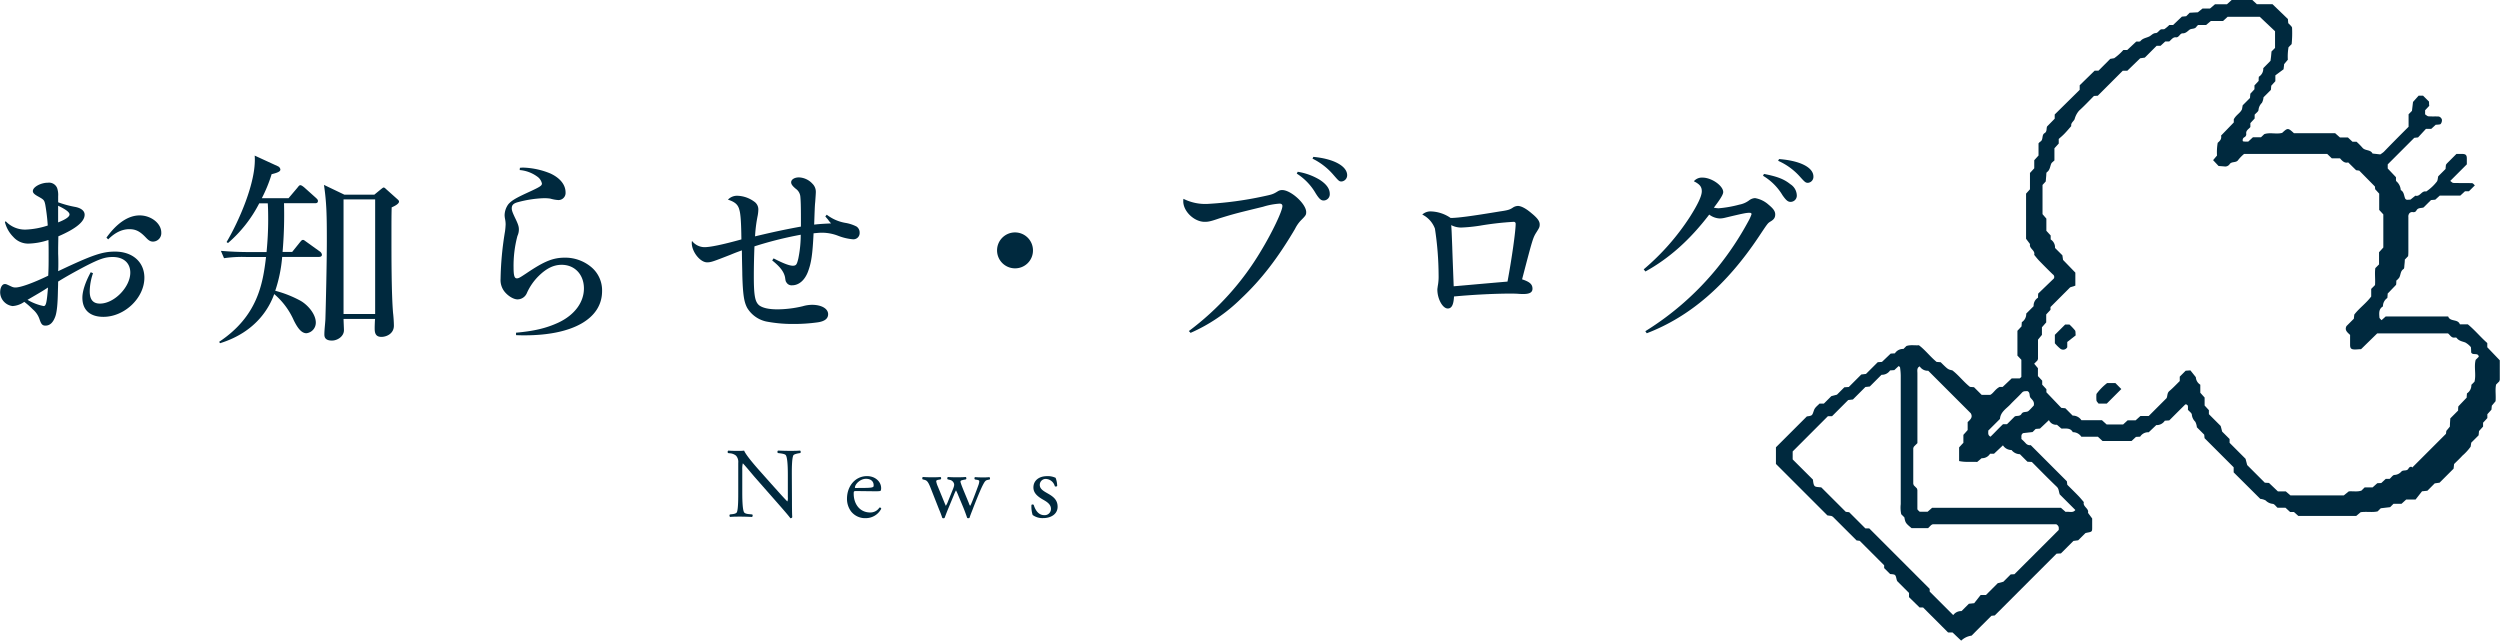 <svg xmlns="http://www.w3.org/2000/svg" viewBox="0 0 800.48 205.12"><defs><style>.cls-1{fill:#00293e;}</style></defs><title>top-010</title><g id="レイヤー_2" data-name="レイヤー 2"><g id="レイヤー_1-2" data-name="レイヤー 1"><path class="cls-1" d="M1.83,70.84a8.46,8.46,0,0,0,6.46,2.67,25.55,25.55,0,0,0,7-1.3,61.43,61.43,0,0,0-.79-6.66c-.32-1.5-.45-1.63-2.35-2.68-1.17-.65-1.63-1.11-1.63-1.69,0-1.31,2.55-2.68,4.83-2.68a2.8,2.8,0,0,1,2.94,1.7,6.83,6.83,0,0,1,.33,2.67v1.9a32.54,32.54,0,0,0,5.54,1.5c1.9.39,2.94,1.3,2.94,2.48,0,2.22-2.8,4.5-8.42,6.92-.06,3.52-.06,3.52-.06,4.11v1.44c.06,1.43.06,2.35.06,3.13s0,1.37-.06,2.48c11-5.22,14.16-6.27,18.21-6.27,5.61,0,9.4,3.33,9.4,8.36,0,6.46-6.33,12.53-13.12,12.53-4.31,0-6.73-2.22-6.73-6.13,0-2.16,1-5.09,2.68-8.16l.72.32a18.56,18.56,0,0,0-1.05,5.81c0,2.61,1.05,3.92,3.27,3.92,4.57,0,9.72-5.29,9.72-9.92,0-3.07-2.15-5-5.61-5-2.41,0-4.18.58-8.88,3C24,87,21,88.66,18.61,90.16c0,.78,0,.78-.07,3.2-.07,4-.33,6.46-.78,7.83-.72,2.09-1.77,3.07-3.2,3.07-1,0-1.37-.46-1.89-2a7.07,7.07,0,0,0-2.16-3.2,24.46,24.46,0,0,0-2.74-2.41A7.31,7.31,0,0,1,4.05,98a4.51,4.51,0,0,1-4-4.37c0-1.57.65-2.68,1.5-2.68.46,0,.52.07,2.09.79A2.75,2.75,0,0,0,5,92.05c1.56,0,5.61-1.43,10.44-3.78.13-2.35.13-3.85.13-6.73,0-1.89,0-3-.06-4.7A21.5,21.5,0,0,1,9.14,78a6.35,6.35,0,0,1-4.9-2.16A10.24,10.24,0,0,1,1.57,71.1ZM8.81,96A16.15,16.15,0,0,0,14,98c.78,0,1-1.37,1.37-5.94C13.25,93.42,13.25,93.42,8.81,96Zm9.8-28.79v4c2.54-1,3.65-1.83,3.65-2.55S21,67,18.61,65.88Zm15.47,8.88c3.33-4.64,7-7.12,10.64-7.12s6.92,2.55,6.92,5.49A2.7,2.7,0,0,1,49,77.36c-.79,0-1.37-.32-2.29-1.3-1.89-2-3.26-2.68-5.29-2.68-2.35,0-4.63,1.11-6.78,3.27Z"/><path class="cls-1" d="M102.1,82.26H90.35A45.67,45.67,0,0,1,88.13,93.1a36.11,36.11,0,0,1,8.09,3.2c2.29,1.3,4.9,4.24,4.9,7a3.4,3.4,0,0,1-3,3.4c-1.7,0-2.94-1.9-4.05-4.12a23.46,23.46,0,0,0-6.27-8.42c-1.43,4-5.55,12.08-17.36,15.74l-.26-.46c12.27-8.16,14-18.54,15-27.16h-6.4a40.34,40.34,0,0,0-7.05.39l-1-2.35c3.07.26,6.2.39,9.27.39h5.35c.33-3.46.52-6.85.52-10.31,0-2.61-.06-4.31-.13-5.29H83A42,42,0,0,1,73,77.82l-.45-.32c3.65-6.14,9.66-19.26,9-27.68l7.37,3.39a1.35,1.35,0,0,1,.85,1c0,.39,0,.91-2.8,1.56a45.71,45.71,0,0,1-3.14,7.7h8.55l2.81-3.32c.52-.66.65-.85,1-.85s.91.45,1.24.72l3.72,3.33c.33.32.65.58.65,1,0,.72-.65.72-1,.72H90.94a140.2,140.2,0,0,1-.46,15.6h3.07l2.41-3c.59-.72.72-.85,1.05-.85s.32.07,1.24.72l4.18,3a1.49,1.49,0,0,1,.65,1C103.08,82.2,102.43,82.26,102.1,82.26ZM125.41,66.4c-.07,2.74-.07,3.65-.07,9.79,0,6.59,0,18,.52,24.09.07.46.26,2.61.26,4,0,2.55-2.35,3.59-4,3.59-2.15,0-2.15-1.7-2.15-2.94,0-.45.06-2.41.13-2.8H110c0,.58.13,3.07.13,3.59,0,2-2.09,3.33-3.85,3.33-2.42,0-2.42-1.44-2.42-2,0-1.37.26-3.46.33-4.83.13-4.31.46-17.82.46-25.07,0-8.16-.07-12.2-.92-17.95l6.53,3.13h9.6l2.22-1.82c.52-.39.58-.46.78-.46s.39.13.72.46l3.65,3.26c.46.39.53.59.53.78C127.76,65.29,126.32,66,125.41,66.4Zm-5.29-2.55H110v36.69h10.12Z"/><path class="cls-1" d="M166.47,53.73a9.45,9.45,0,0,1,1.24-.06,24.69,24.69,0,0,1,8.55,1.89c3.07,1.44,4.83,3.59,4.83,6.07a2.27,2.27,0,0,1-2.42,2.42,11.64,11.64,0,0,1-2.48-.46,13.69,13.69,0,0,0-2.08-.13,36.31,36.31,0,0,0-8.62,1.37c-1.18.39-1.63.91-1.63,1.89,0,.66.26,1.38,1.17,3.27s1.11,2.61,1.11,3.46a4.84,4.84,0,0,1-.46,2.09,37.09,37.09,0,0,0-1.24,10c0,2.68.27,3.59,1.05,3.59.59,0,1-.26,3.07-1.63,5.81-3.92,8.55-5,12.4-5a13,13,0,0,1,8.42,3.07,9.68,9.68,0,0,1,3.4,7.64c0,8.81-9.34,14.16-24.81,14.16-.52,0-1.37,0-2.74-.06v-.78c5.81-.53,9.72-1.44,13.64-3.27,5.09-2.41,8.1-6.46,8.1-10.9s-2.94-7.57-7.12-7.57c-2.55,0-4.83,1.11-7.31,3.52a17.87,17.87,0,0,0-3.85,5.55,3.27,3.27,0,0,1-3,2c-1.3,0-3.19-1.18-4.3-2.68a6,6,0,0,1-1.11-3.91A101.62,101.62,0,0,1,161.7,74.1a21.55,21.55,0,0,0,.2-2.28,8.9,8.9,0,0,0-.2-1.77,7.91,7.91,0,0,1-.13-1.11,6.15,6.15,0,0,1,1.18-3.52c1-1.18,2.41-2,6.13-3.72,4-1.83,4.64-2.22,4.64-2.94a3.62,3.62,0,0,0-1.5-2.22,11.12,11.12,0,0,0-5.62-2.09Z"/><path class="cls-1" d="M264.72,68.75a13.51,13.51,0,0,0,5.94,2.61,12.08,12.08,0,0,1,3.59,1.17,2.32,2.32,0,0,1,1,2,2,2,0,0,1-2.15,2.09,17.33,17.33,0,0,1-4.7-1.11,14.47,14.47,0,0,0-5.23-1c-.65,0-1.3.06-2.67.19-.33,6.79-.72,9.4-1.76,12.21s-2.94,4.44-5.1,4.44a1.9,1.9,0,0,1-1.82-.91c-.27-.4-.27-.4-.46-1.7-.39-1.76-1.57-3.33-4.11-5.35l.45-.66c2.88,1.5,5,2.35,6.14,2.35s1.31-.45,1.76-2.22a37.83,37.83,0,0,0,.79-7.7,118.34,118.34,0,0,0-14.82,3.72c-.13,3.2-.2,6.6-.2,9.6,0,6.2.39,8.16,1.7,9.27,1.11.85,3.07,1.3,5.87,1.3a35.62,35.62,0,0,0,8.1-1A10.8,10.8,0,0,1,260,97.6c3.07,0,5.16,1.24,5.16,3,0,1.43-1.11,2.28-3.33,2.61a55.06,55.06,0,0,1-7.64.52,44.88,44.88,0,0,1-8.81-.78,9.47,9.47,0,0,1-6.14-4.38c-1-1.89-1.37-4.11-1.56-10.57,0-1.37-.07-2.49-.14-7.84-1.24.46-2,.72-3.72,1.44C228.42,83.7,227.7,84,226.4,84c-2.22,0-4.9-3.4-4.9-6.2a2.58,2.58,0,0,1,.07-.66,5.13,5.13,0,0,0,4,2c1.83,0,5.68-.78,11.82-2.48-.07-5.61-.26-8.16-.65-9.46-.4-1.64-1.37-2.55-3.66-3.27a4,4,0,0,1,3.2-1.24,9.56,9.56,0,0,1,5.16,1.83,3,3,0,0,1,1.37,2.68,11.65,11.65,0,0,1-.2,1.82,45.07,45.07,0,0,0-.85,6.66c5.94-1.43,10-2.28,14.69-3.13V70.18c0-4.11-.06-5.94-.2-7.37a3.46,3.46,0,0,0-1.43-2.35c-1.11-.92-1.5-1.5-1.5-2.09,0-.92,1.11-1.57,2.48-1.57a6.15,6.15,0,0,1,4.31,2,3.61,3.61,0,0,1,1.11,2.74c0,.33-.07,1.37-.2,3.2-.13,1-.19,3.33-.33,7.18,1.57-.19,2.75-.26,5.42-.39a8.55,8.55,0,0,1-1-1.24c-.46-.52-.46-.52-.85-1Z"/><path class="cls-1" d="M325,85.92a5.75,5.75,0,1,1,5.75-5.75A5.71,5.71,0,0,1,325,85.92Z"/><path class="cls-1" d="M380.66,106a88.27,88.27,0,0,0,23.1-25.66c3.53-5.81,6.86-12.79,6.86-14.36,0-.52-.33-.78-.91-.78a23.09,23.09,0,0,0-5.29,1c-8.16,2-8.95,2.16-14,3.72-2.87,1-3.59,1.11-4.7,1.11-3.33,0-6.85-3.33-6.85-6.59a4,4,0,0,1,.06-.78,15.55,15.55,0,0,0,7.71,1.63,113.74,113.74,0,0,0,17.88-2.42c2.74-.59,3.07-.65,4.64-1.63a2.59,2.59,0,0,1,1.37-.39c2.81,0,7.7,4.44,7.7,7.05,0,.91-.13,1.11-1.76,2.74a11.11,11.11,0,0,0-1.83,2.68c-5.55,9.4-10.77,16.19-17.23,22.26a53.74,53.74,0,0,1-16.19,11ZM415.52,55a19.67,19.67,0,0,1,7,2.54c2.16,1.38,3.26,2.88,3.26,4.51a2,2,0,0,1-1.95,2.15c-.85,0-1.44-.52-2.55-2.28a18.23,18.23,0,0,0-6.07-6.33Zm5-4.77c6.46.59,10.83,2.94,10.83,5.88a2,2,0,0,1-1.76,2c-.78,0-.91-.13-2.61-2.09a20.94,20.94,0,0,0-6.72-5.22Z"/><path class="cls-1" d="M458.34,67.7a11.74,11.74,0,0,1,6.14,2.09c2.22,0,6.72-.59,15.73-2.09,2.74-.39,3.26-.58,4.31-1.3a3.1,3.1,0,0,1,1.5-.46c1,0,2.55.78,4.31,2.29,2,1.63,2.67,2.61,2.67,3.65,0,.78-.13,1.05-1,2.42-1.18,1.89-1.18,1.89-4.64,15.14,2.42.79,3.33,1.57,3.33,3,0,1.18-.91,1.7-2.94,1.7-.32,0-.85,0-1.57-.06-.91-.07-1.5-.07-2.87-.07-5,0-12.21.39-17.75.92-.13,2.74-.79,3.85-2,3.85-1.63,0-3.33-3.07-3.33-6.07,0-.27.07-.59.13-1.11a16,16,0,0,0,.27-3.4,100.55,100.55,0,0,0-1.18-15,8.22,8.22,0,0,0-4.05-4.5A3.92,3.92,0,0,1,458.34,67.7ZM465,79.19c.06,2.09.26,7.12.46,12.47,1-.06,6.65-.59,17.23-1.5,1.37-7.31,2.61-16.12,2.61-18.47a.59.59,0,0,0-.65-.66,96.64,96.64,0,0,0-10.84,1.24,52.71,52.71,0,0,1-5.94.59,6.89,6.89,0,0,1-3.2-.78C464.8,73.84,464.8,74,465,79.19Z"/><path class="cls-1" d="M526.3,86.24A76,76,0,0,0,541.12,69.4c2.54-4,3.78-6.66,3.78-8.16s-.72-2.28-2.54-3.2a3.37,3.37,0,0,1,2.8-1.17c2.88,0,6.6,2.61,6.6,4.63,0,.72-.79,2.09-3,5a10.22,10.22,0,0,0,1.51.19,36.82,36.82,0,0,0,6.65-1.17,7.44,7.44,0,0,0,3.14-1.37,3.39,3.39,0,0,1,1.89-.72,8.7,8.7,0,0,1,4.31,2.09c1.5,1.24,2.15,2.09,2.15,3.13S568,70.31,566.77,71c-.78.52-.78.52-3.65,4.83-10.38,15.54-22.07,25.59-35.84,30.88l-.46-.66a92.46,92.46,0,0,0,23.11-20.36A96.44,96.44,0,0,0,559.72,71a13.83,13.83,0,0,0,1.11-2.42c0-.32-.26-.45-.65-.45-1,0-2,.19-8,1.63a7.28,7.28,0,0,1-1.5.19,6,6,0,0,1-3.4-1.24c-6.2,8.1-12.79,14-20.43,18.22Zm38.51-30.55c4.12.79,6.4,1.63,8.42,3.27a4.39,4.39,0,0,1,2.09,3.52,2,2,0,0,1-2,2.16c-.85,0-1.44-.53-2.55-2.09a18,18,0,0,0-6.27-6.27Zm4.83-4.76c6.73.52,11,2.67,11,5.61a1.91,1.91,0,0,1-1.77,2c-.71,0-1-.26-2.41-1.82a20.24,20.24,0,0,0-7.12-5.23Z"/><path class="cls-1" d="M253.58,160c0,.95,0,4.75.1,5.58a.59.59,0,0,1-.61.35c-.38-.54-1.3-1.66-4.08-4.82l-7.4-8.42c-.86-1-3-3.6-3.7-4.3h-.06a8,8,0,0,0-.16,2.07v6.95c0,1.5,0,5.65.57,6.6.19.36.83.55,1.63.61l1,.1a.58.58,0,0,1-.07.8c-1.43-.06-2.55-.1-3.72-.1-1.34,0-2.2,0-3.32.1a.6.6,0,0,1-.06-.8l.86-.1c.73-.09,1.24-.29,1.4-.64.45-1.14.42-5,.42-6.57v-9.21a3,3,0,0,0-.71-2.3,3.44,3.44,0,0,0-2-.76l-.55-.07a.55.55,0,0,1,.07-.79c1.34.1,3,.09,3.6.09a11,11,0,0,0,1.47-.09c.63,1.62,4.4,5.83,5.45,7l3.09,3.48c2.21,2.45,3.77,4.24,5.27,5.77h.06a3.16,3.16,0,0,0,.13-1.34v-6.82c0-1.5,0-5.65-.64-6.61-.19-.28-.7-.47-2-.63l-.54-.07c-.22-.19-.19-.69.06-.79,1.47.06,2.56.09,3.77.09,1.37,0,2.19,0,3.28-.09a.56.56,0,0,1,.06.79l-.44.07c-1,.16-1.66.41-1.79.67-.54,1.14-.48,5.1-.48,6.57Z"/><path class="cls-1" d="M274.22,157.23c-.83,0-.87.06-.87.86,0,3.22,1.89,6,5.3,6a3.43,3.43,0,0,0,2.93-1.56.43.43,0,0,1,.58.38,5.59,5.59,0,0,1-5,3,5.71,5.71,0,0,1-4.62-2.11,6.73,6.73,0,0,1-1.34-4.14c0-3.92,2.58-7.21,6.41-7.21,2.74,0,4.52,1.88,4.52,3.8a2,2,0,0,1-.12.82c-.1.19-.54.23-1.88.23Zm2-1c2.37,0,3.07-.12,3.32-.32s.19-.19.19-.6c0-.9-.6-2-2.45-2s-3.51,1.73-3.54,2.78c0,.07,0,.16.22.16Z"/><path class="cls-1" d="M297.85,155.92c-.74-1.79-1.12-2.11-1.92-2.3l-.51-.13c-.15-.15-.19-.63.1-.76,1,.07,1.88.09,2.84.09s1.91,0,2.77-.09a.49.49,0,0,1,.06.76l-.73.13c-.45.07-.7.26-.7.45a6.57,6.57,0,0,0,.51,1.66l2,4.88c.28.73.57,1.3.57,1.37a7.49,7.49,0,0,0,.74-1.53l1.56-3.86c.41-1,.45-1.44.29-1.85a1.81,1.81,0,0,0-1.47-1.12l-.51-.13a.49.49,0,0,1,.09-.76c.8.07,1.82.09,2.65.09,1,0,1.94,0,3-.09.29.1.29.61.09.76l-.66.13c-1.28.26-1.22.35-.84,1.47s2.08,5.1,2.43,6a3,3,0,0,0,.42.89,5.13,5.13,0,0,0,.44-.89c.42-.92,1.69-4.3,2.17-5.64a4.48,4.48,0,0,0,.32-1.37c0-.19-.19-.35-.57-.42l-.8-.13a.49.49,0,0,1,0-.76c.93.07,1.72.09,2.52.09.6,0,1.37,0,2.07-.09a.53.53,0,0,1,.1.76l-.64.13c-.77.16-1,.61-1.72,2-.86,1.79-2.39,5.61-3,7.24-.45,1.15-.83,2.07-1.08,2.9a.64.64,0,0,1-.42.13.47.47,0,0,1-.35-.13c-.19-.57-.77-2.23-1.31-3.51l-1.53-3.66a15.63,15.63,0,0,0-.73-1.63,15.14,15.14,0,0,0-.7,1.56l-1.66,4c-.58,1.37-1,2.52-1.28,3.25a.48.48,0,0,1-.38.13.52.52,0,0,1-.38-.13c-.2-.67-.71-2-1-2.65Z"/><path class="cls-1" d="M338,153a7.6,7.6,0,0,1,.5,2.59.55.55,0,0,1-.76.09,3.12,3.12,0,0,0-2.81-2.33,1.89,1.89,0,0,0-2,1.95c0,1.31,1.34,2,2.46,2.65,1.69.95,3.25,2,3.25,4.3,0,2.43-2.23,3.64-4.59,3.64a5.29,5.29,0,0,1-3.41-1,9.2,9.2,0,0,1-.38-3.22.54.54,0,0,1,.73,0c.54,1.75,1.56,3.28,3.38,3.28a2,2,0,0,0,2.14-2c0-1.46-1.28-2.26-2.46-2.93-1.85-1.05-3.16-2.17-3.16-3.93,0-2.32,1.91-3.63,4.34-3.63A5.74,5.74,0,0,1,338,153Z"/><path class="cls-1" d="M771.21,40.59v-4l1.08-1.09c.11-.93.24-2,.34-2.86l1.79-2h1.43l1.91,1.9c0,.44,0,.87.07,1.34l-1.33,1.42v1.32c.36.22.7.6,1.07.62,1.11.09,2.22,0,3.33.07a1.49,1.49,0,0,1,.9.77c.27.51-.1,1.64-.54,1.74a9,9,0,0,1-1.35.12l-1.44,1.32h-1.7L774.24,44l-1.21.13-8.5,8.5v1.32l2.63,2.78c.05.51-.08,1.15.15,1.33a4,4,0,0,1,1.39,2.79c1.08.6,1,1.78,1.43,2.74.06.17.32.26.49.39l1.2-.07,1.57-1.26c1.5.44,2-1.7,3.45-1.33a14.16,14.16,0,0,0,3.36-3.1c.37-.4.34-1.17.5-1.77l2.36-2.36c0-.43.07-.86.1-1.29a3.68,3.68,0,0,1,.37-.51l3-3h1.8c1.17,0,1.54.36,1.53,1.52v1.81l-5.32,5.32c.35.22.68.63,1,.64,2,.06,4,0,6,.07.3,0,.59.45.89.7l-1.91,1.9h-1.26l-1.49,1.38h-6.58l-1.44,1.31-1.36.12L776,66.43c-.75.27-1.73,0-2.26.92a1,1,0,0,1-1.08.58,1.21,1.21,0,0,0-1.19.36,1.64,1.64,0,0,0-.33,1.21c0,3.55,0,7.1,0,10.65,0,.65,0,1.29-.08,1.87L770,83.13c0,.53-.06,1.17-.13,1.8-.05.42,0,1-.26,1.2-1.07.66-.88,1.88-1.4,2.77a5.21,5.21,0,0,1-.93.95c0,.44,0,.87-.07,1.34L764.51,94c0,.5-.06.93-.1,1.41a3.21,3.21,0,0,0-1.41,2.7c-1.4.83-1.22,2.21-1.13,3.51,0,.32.45.62.67.91l1.34-1.2h20c.65,1.8,3.09.7,3.75,2.51h2.54c2.28,1.87,4.09,4.11,6.24,6v1.35l4,4.18c0,2.18,0,4.17,0,6.17a2.22,2.22,0,0,1-.18.59l-1,1c-.36,1.69,0,3.45-.17,5.34l-1.2,1.43-.12,1.28-1.31,1.45v1.23c-.46.51-.9,1-1.37,1.49v1.24l-1.3,1.44c-.05.51-.09.93-.13,1.36l-2.36,2.36c-.06.41-.12.83-.19,1.27a16.36,16.36,0,0,1-2.64,2.88c-.9,1-1.85,1.86-2.66,2.68-.07.63-.11,1.06-.16,1.48l-4.49,4.49-1.55.22-2.35,2.36-1.72.18-2.06,2.63h-3l-1.5,1.37h-2.57l-1.08,1.08-3,.35-1,1c-1.71.4-3.47,0-5.43.26l-1.42,1.19H735.9l-1.39-1.25h-1.23l-1.49-1.37h-2.55c-.55-.47-1-1.22-1.54-1.24a3.67,3.67,0,0,1-2.26-1.09,4.42,4.42,0,0,0-1.71-.5l-8.53-8.49v-1.63l-9.33-9.33c0-.27-.06-.7-.1-1.12l-2.35-2.36a4.82,4.82,0,0,0-.51-1.77,3.65,3.65,0,0,1-1.1-2.25c0-.52-.77-1-1.26-1.58a8.21,8.21,0,0,0,0-1.2c0-.18-.24-.37-.42-.48a.48.48,0,0,0-.45,0c-1.73,1.71-3.45,3.43-5.1,5.08l-1.42.09a3.08,3.08,0,0,1-2.74,1.41L688,138.41a3,3,0,0,0-2.74,1.41l-1.34.07-1.42,1.32h-9.28l-1.49-1.37h-5.3a3.24,3.24,0,0,0-2.73-1.46c-.81-1.49-2.24-1.11-3.66-1.16L658.61,136a2.49,2.49,0,0,1-2.55-1.49l-2.88,2.72-1.37.11-1,1-3,.34c-.84.48-.48,1.22-.58,1.88a15.4,15.4,0,0,1,1.41,1.39,1.74,1.74,0,0,0,1.59.58l11.57,11.58s.05.45.13,1.11c1.11,1.11,2.37,2.34,3.59,3.6.6.62,1.14,1.3,1.71,1.95-.43,1.48,1.72,2,1.33,3.44l1.34,1.81v3c0,1.18-.09,1.26-1.53,1.52l-.61.14L665.41,173l-1.52.2-4,4-1.4.08-19.78,19.78-1.07.11c-2.3,2.3-4.49,4.48-6.36,6.36a5.85,5.85,0,0,0-3.32,1.6c-.92-.86-1.84-1.74-2.78-2.63h-1.43l-8-8h-1.12l-3.38-3.3v-1.35l-3.77-3.77a3.38,3.38,0,0,1-.21-.58c-.36-1.56-.35-1.56-2.07-1.7l-1.91-1.91V181c-2.7-2.71-5.19-5.2-7.83-7.83l-1-.13-7.54-7.53a2.38,2.38,0,0,0-.54-.31l-1.26-.17-16.48-16.48c0-1.78,0-3.55,0-5.33l9.9-9.89c1.85-.24,1.68-.3,2.29-2,.33-.94,1.23-1.5,1.76-2.11H584l2.38-2.38,1.8-.47,2.36-2.36,1.43-.1,4-4,1.5-.18,3.77-3.76,1.35-.09,2.79-2.66,1.35-.08a3.07,3.07,0,0,1,2.74-1.41l.95-.94c1.28-.44,2.6-.15,4-.24,2.05,1.53,3.63,3.68,5.67,5.34l1.3.09c2.33,2.31,2.33,2.31,3.72,2.6,2,1.5,3.59,3.67,5.66,5.3l1.29.1,2.46,2.46h2.71c1-.45,1.57-1.79,3-2.54h1l2.9-2.74h2.58c.21-.22.5-.37.51-.53,0-1.77,0-3.53,0-5.43l-1.26-1.34v-7.94l1.33-1.43c0-.48.06-.91.08-1.34a3.07,3.07,0,0,0,1.41-2.74l2.37-2.37a3,3,0,0,1,1.41-2.73c0-.44,0-.88.07-1.33l5-4.81a1,1,0,0,0-.35-1.33c-1.44-1.39-2.85-2.81-4.24-4.24-.6-.61-1.14-1.3-1.71-2,.42-1.48-1.72-2-1.33-3.45l-1.27-1.69V62l1.25-1.39V55.38l1.37-1.49V51.3l1.37-1.51V45.9a3.17,3.17,0,0,1,.53-.52c1.12-.6.37-2.14,1.41-2.75.89-.53.49-1.58.83-2.17L657.9,38V36.66l8-7.89V27.3l4.79-4.67h1.23l3.77-3.78,1.25-.21A16.3,16.3,0,0,0,679.88,16h1.26L684,13.32c.52-.05,1.15.08,1.34-.15.73-.92,1.78-1,2.75-1.45.73-.31,1.2-1.11,2.22-1.14.51,0,1-.82,1.51-1.12.35-.19.91,0,1.25-.17A11.21,11.21,0,0,0,694.6,8h1.22l2.8-2.67L700,5.19l1.12-1.11,2.61-.14,1.49-1.2h2.39l1.61-1.37h3.83L714.56,0h6.62l1.46,1.35h5l4.94,4.76c0,.45.07.88.1,1.31l.94.94c.1.18.28.37.28.54a36.23,36.23,0,0,1-.13,5.22l-1,1a17.28,17.28,0,0,0-.22,4l-1.2,1.43c0,.35-.08.78-.17,1.63l-2.63,1.95V26l-1.31,1.44c-.05.5-.08.93-.12,1.35l-2.36,2.36a4.82,4.82,0,0,1-.5,1.77,3.6,3.6,0,0,0-1.1,2.25c0,.52-.77,1-1.24,1.55v1.22l-1.37,1.48v1.26c-.55.69-1.49,1.08-1.32,2.17a1.08,1.08,0,0,1-.59,1.09,1,1,0,0,0-.55.94c0,.45,0,.47,1.79.45l1.48-1.37h2.58l1.05-1c1.83-.66,3.83.1,5.74-.41,1.78-1.65,1.87-1.65,3.76.09h13.19l1.55,1.37h2.55l1.47,1.38h1.3a22.45,22.45,0,0,1,1.88,1.9c.85,1.06,2.58.53,3.23,1.87l2.49.28a10.41,10.41,0,0,0,1.11-.8C765.9,45.9,768.56,43.23,771.21,40.59Zm-26.05,8.7H718.54a12.82,12.82,0,0,0-1.86,1.9c-.68,1.07-2.12.39-2.78,1.39a1.69,1.69,0,0,1-1.7.71c-.63-.06-1.27-.1-1.83-.14l-1.75-1.87,1.25-1.48a17.55,17.55,0,0,1,.22-4.07c.64-.57,1.33-1.15,1.08-2.32l4.07-4.2v-1c.74-1.44,2.1-2,2.63-3.24.07-.42.15-.84.22-1.25l2.35-2.36c0-.43.07-.86.1-1.35.41-.44.86-.92,1.32-1.43V27.34l1.34-1.43c0-.47,0-.9.07-1.34a3,3,0,0,0,1.41-2.74L727,19.47c.05-.42.11-.84.16-1.26.06-.63.12-1.26.16-1.73l1.13-1.13V10l-4.88-4.61H713.25l-1.44,1.33H707.9L706.38,8h-2.56a3.63,3.63,0,0,0-.52.53c-.53.88-1.6.51-2.25,1s-1.19,1.17-2.22,1.15c-.86,0-1.12,1.38-2.11,1.27s-1.47.8-2.16,1.33h-1.27l-1.49,1.38h-1.26l-3.79,3.79-1.48.21-4.13,4h-1.46l-8,8-1.21.06c-1.57,1.57-3.09,3.2-4.73,4.68a6.64,6.64,0,0,0-1.46,2.74c-.31.74-1.27,1.19-1.08,2.22-.71.82-1.41,1.65-2.16,2.43s-1.3,1.2-1.85,1.71v1.46l-1.38,1.52v3.88c-.37.38-.8.64-1,1-.42.94-.4,2.08-1.41,2.77-.24.16-.17.8-.22,1.22-.06.62-.11,1.26-.15,1.75L654,59.22v9.35L655.23,70v3.91l1.38,1.49v1.27A3,3,0,0,1,658,79.39l2.36,2.36.21,1.47,3.94,4.07v4.17l-1.66.54-6.3,6.31v.9l-1.37,1.47v2.55l-1.37,1.56v2.44c-.52.62-.93,1.12-1.26,1.53,0,2.13,0,4.13,0,6.13a1.92,1.92,0,0,1-.22.57l-1,1,1.2,1.43v2.53l1.37,1.47v1.28c.47.49.91,1,1.34,1.43,0,.47,0,.91,0,1l4.78,5,1.29.12,2.35,2.36a3.23,3.23,0,0,1,2.78,1.46h6.58l1.51,1.37h5.28l1.45-1.33h2.56l1.53-1.38H688l5.73-5.73c.33-.72.12-1.63.9-2.28,1.19-1,2.24-2.14,3.31-3.18v-1.41l1.89-1.9,1.52-.11,1.74,2.18a3,3,0,0,0,1.43,2.41v2.58c.47.51.9,1,1.38,1.53v2.55l1.37,1.49v1.28l3.78,3.79c.16.6.31,1.2.47,1.8l2.38,2.37v1.22l5.11,5.12.52,2,5.65,5.65,1.33.07,2.85,2.71h2.53l1.5,1.29c5.84,0,11.59,0,17.07,0l1.61-1.3c1.47-.1,2.79.21,4.07-.26.31-.32.62-.63,1-1h2.54l1.51-1.35,1.28-.06,1.44-1.34h1.25c.53-.46,1-1.22,1.52-1.25a3.09,3.09,0,0,0,2.24-1.1c.6-.61,1.75,0,2.26-.95s1.58-.49,1-.12l11-11,.11-.93c.46-.55.86-1,1.15-1.4,0-1.06.09-1.91.13-2.61l2.5-2.51c0-.43,0-.86.08-1.34.88-.93,1.78-1.88,2.66-2.79,0-.49.06-.92.09-1.36a3.11,3.11,0,0,0,1.41-2.74l1-1c.58-2.31-.22-4.75.38-7,.36-.36.68-.67,1-1-.23-1.49-2-.26-2.45-1.41,0-.43,0-.87-.08-1.66a6.58,6.58,0,0,0-1.82-1.5c-1-.36-2.06-.5-2.74-1.46-.09-.12-.41-.13-.61-.1-1.09.17-1.46-.81-2.15-1.33H761.15L756,111.8c-.66,0-1.3.1-1.94.1-1.21,0-1.58-.34-1.58-1.46s0-2.2,0-3.2c-.88-.84-1.83-1.52-1.15-2.84l2.35-2.35.14-1.32c1.58-2.06,3.79-3.6,5.42-5.79V92.5l1.22-1.22c.15-1.74-.15-3.71.1-5.43.5-.5.81-.82,1.19-1.19V80.77l1.37-1.52V68.65l-1.32-1.44V62l-1.31-1.44c0-.5-.08-.92-.08-.86l-5-5.07-1-.13L751.87,52c-1.13.33-1.89-.44-2.62-1.31h-2.63ZM597.29,123.91l-4,4-1.51.18-5.17,5.17h-1.33L574,144.55v2.55l6.48,6.46c.29,2.61.55,2.25,2.69,2.5l7.84,7.83,1.08.11,5.18,5.18h1.24l19.36,19.37,0,.86,7.54,7.54a3.1,3.1,0,0,1,2.65-1.28l2.36-2.35,1.7-.18,2.07-2.63h1.7l3.77-3.77,1.8-.47c.78-.78,1.57-1.56,2.35-2.35l1.2-.06,14.18-14.17c0-.51.23-1.23-.78-1.82H618.92c-.19,0-.38.16-.56.24-.32.31-.63.63-1,1h-5.28c-1.88-1.55-2-1.73-2.32-3.46l-1-1a10,10,0,0,1-.16-3.23q0-20.59,0-41.21a20.1,20.1,0,0,0-.22-2.57c0-.17-.29-.3-.44-.44l-1.4,1.31-1.35.09a3.1,3.1,0,0,1-2.74,1.4l-3.76,3.76Zm30,23.71v-4.37c.46-.49.9-1,1.37-1.46v-2.55c.48-.55.91-1,1.37-1.55v-2.54c.86-.81,1.73-1.53,1-2.82l-13.62-13.62a3,3,0,0,1-2.73-1.4,2.07,2.07,0,0,0-.47.33c-.44.57-.27,1.25-.27,1.88,0,7.51,0,15,0,22.37-.48.47-.79.78-1.1,1.1a1.71,1.71,0,0,0-.23.57c0,3.76,0,7.53,0,11.29a1.84,1.84,0,0,0,.21.58c.31.31.63.62.94.94a2.19,2.19,0,0,1,.17.59c0,2,0,4,0,6,0,.32.49.62.72.89h2.56l1.43-1.25H659.9l1.5,1.31c1.1-.21,2.31.46,3.11-.61l-5-5c-.35-1-.25-1.81-1-2.49-2.72-2.6-5.34-5.29-7.93-7.89l-1.41-.08c-.79-.78-1.57-1.56-2.41-2.41a3.44,3.44,0,0,1-2.68-1.34,3.22,3.22,0,0,1-2.75-1.5l-2.86,2.69h-1.26a3,3,0,0,1-2.7,1.43l-1.44,1.21C631.23,147.78,629.47,148.09,627.27,147.62Zm21.89-22.39c-.59.06-1.21-.12-1.77.49-1.18,1.32-2.52,2.49-3.73,3.79s-3.16,2.4-3.3,4.62l-3.77,3.76c.1.62-.29,1.36.73,1.94,1.3-1.25,2.59-2.66,4-4h1.28l2.48-2.48c.6-.34,1.66.07,2.17-.83s1.63-.39,2.26-.95,1.21-1.24,1.66-1.7c.29-1.27-.44-1.8-1-2.46S650.18,125.69,649.16,125.23Z"/><path class="cls-1" d="M661.25,103.91h1.37a19.84,19.84,0,0,1,1.78,1.88c.22.29.13.82.22,1.59l-2.7,2.12v1.68a1.49,1.49,0,0,1-2.21.48,13.24,13.24,0,0,1-1.76-1.75v-2.7Z"/><path class="cls-1" d="M679.23,124.57l-4.66,4.66h-2.63c-.24-.34-.61-.65-.67-1a13,13,0,0,1,0-2.09,17.69,17.69,0,0,1,3.42-3.49h2.64Z"/></g></g></svg>